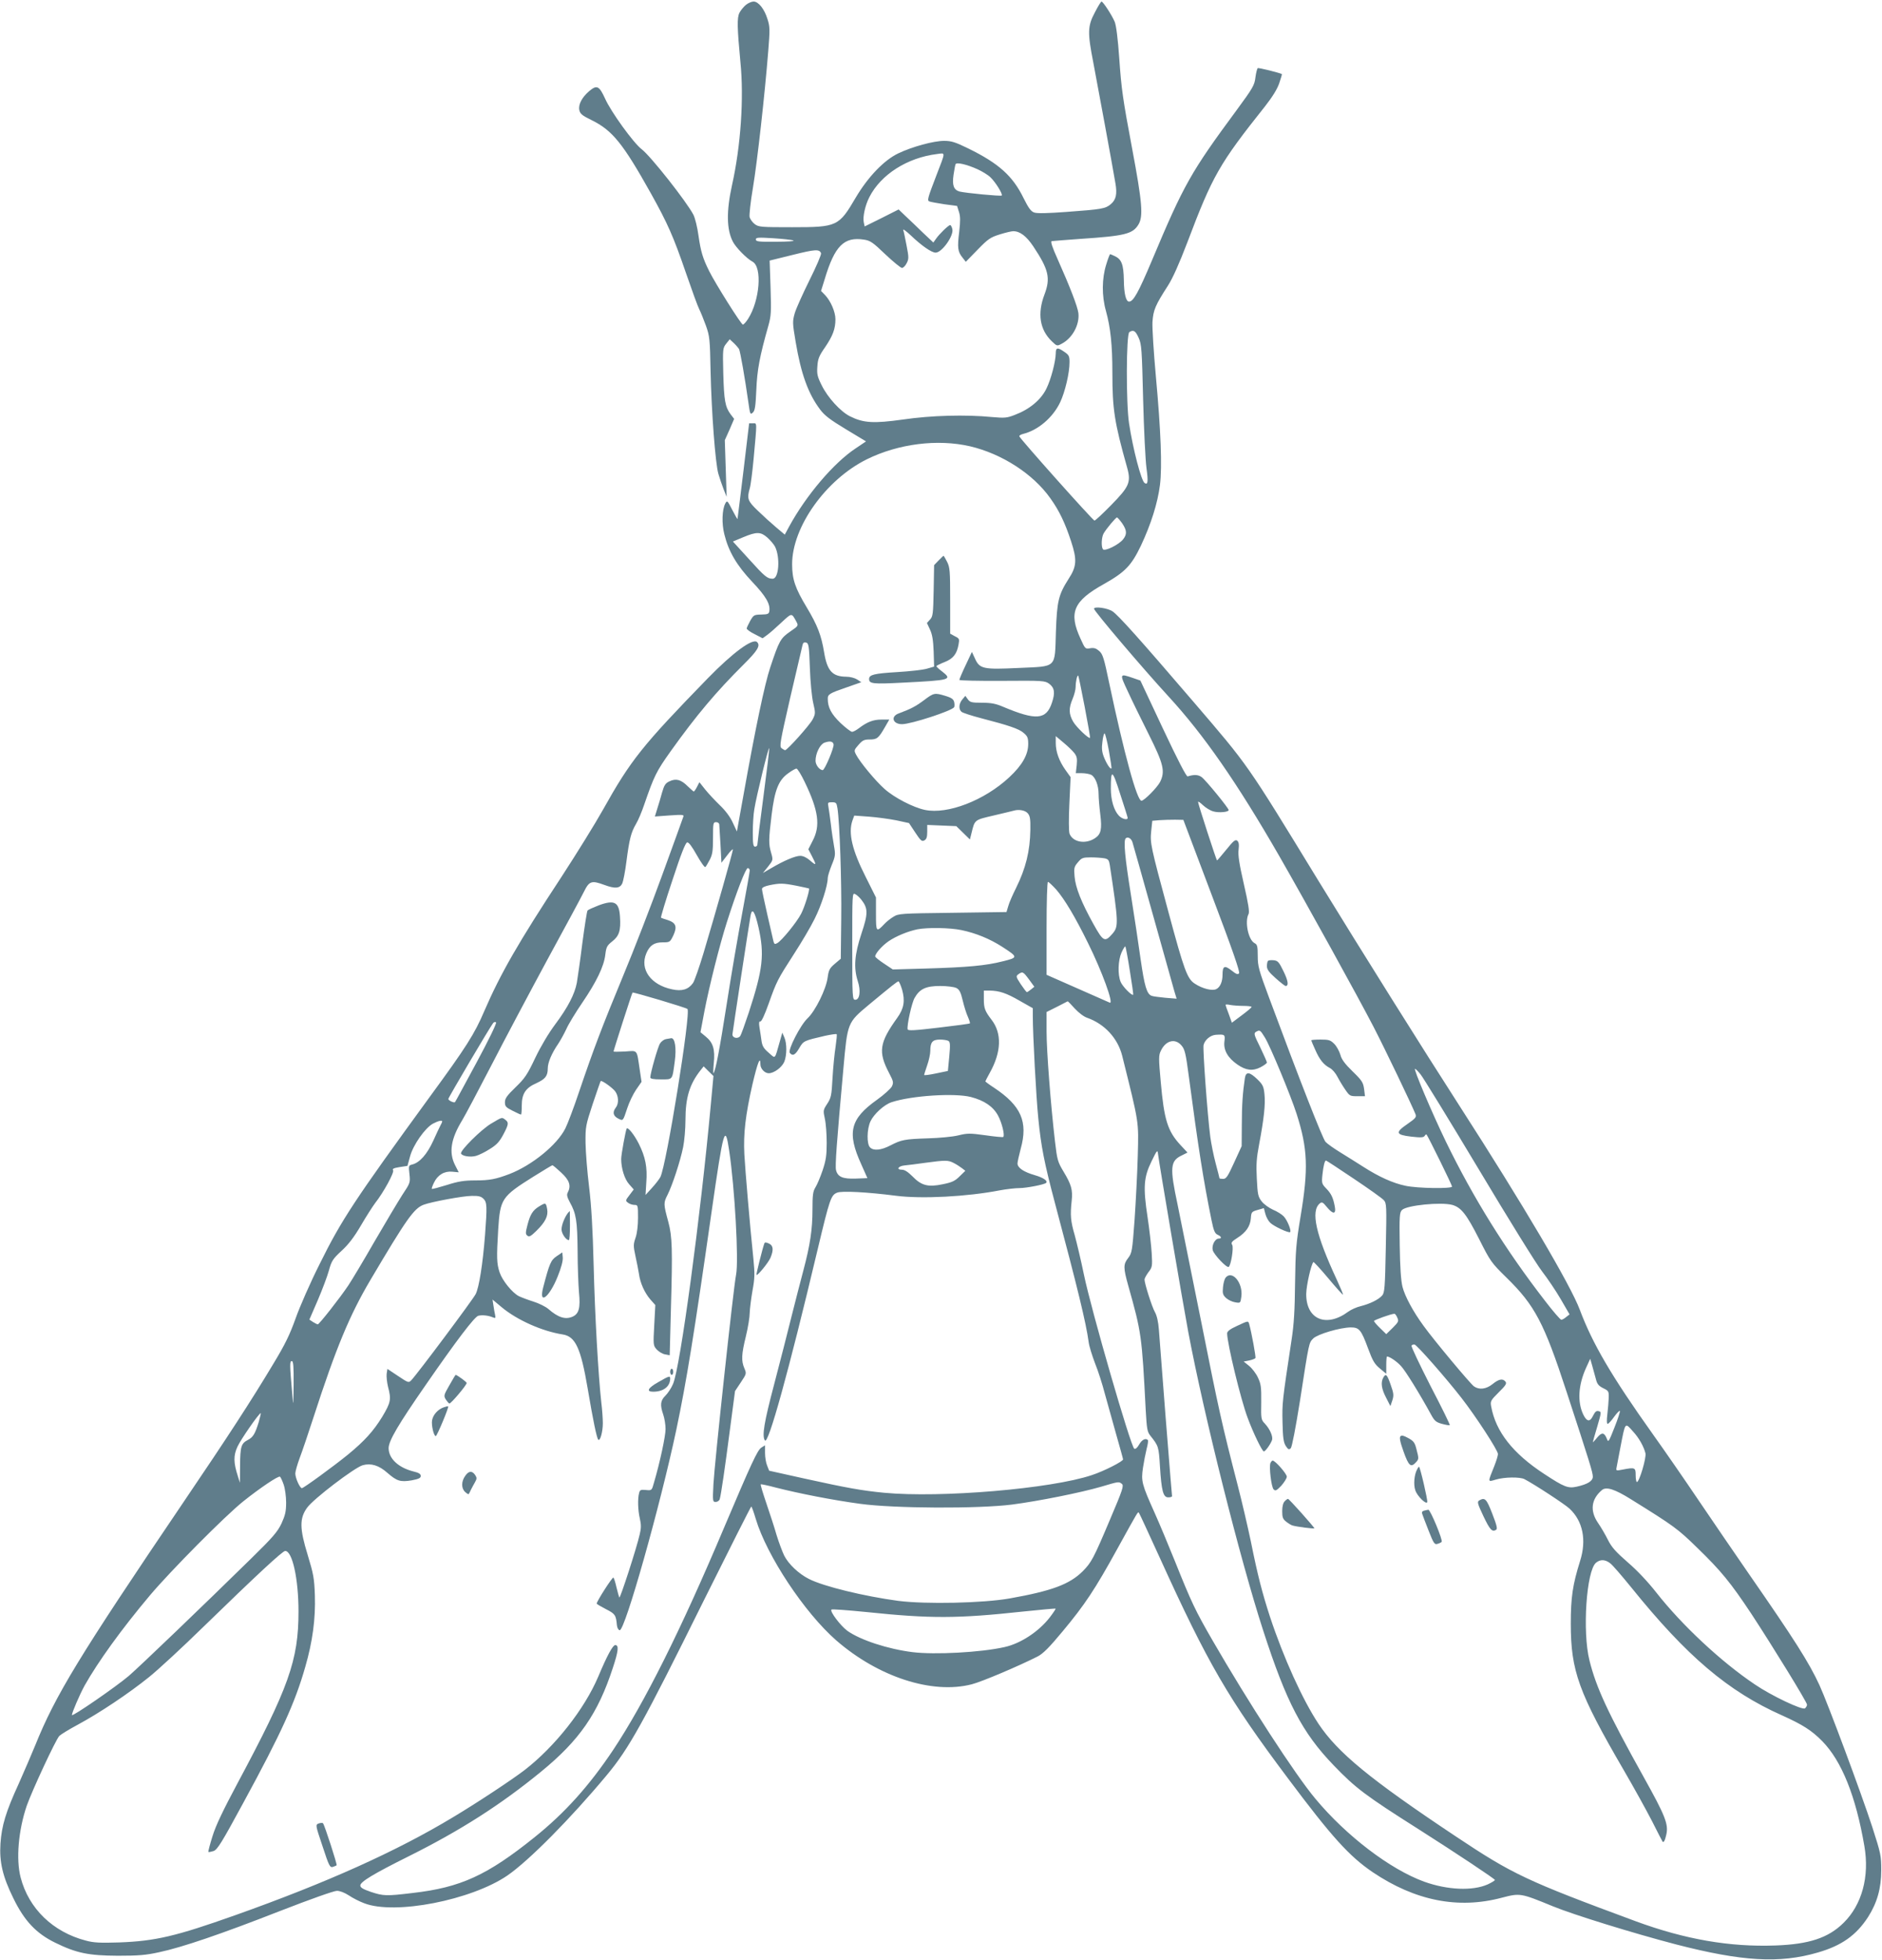 <?xml version="1.0" standalone="no"?>
<!DOCTYPE svg PUBLIC "-//W3C//DTD SVG 20010904//EN"
 "http://www.w3.org/TR/2001/REC-SVG-20010904/DTD/svg10.dtd">
<svg version="1.0" xmlns="http://www.w3.org/2000/svg"
 width="1230pt" height="1280pt" viewBox="0 0 1230 1280"
 preserveAspectRatio="xMidYMid meet">
<g transform="translate(0,1280) scale(0.1,-0.1)"
fill="#607d8b" stroke="none">
<path d="M4876 12769 c-14 -11 -34 -35 -43 -52 -17 -33 -15 -99 6 -322 24
-237 2 -551 -55 -805 -37 -168 -36 -289 6 -369 19 -37 90 -110 128 -130 65
-35 48 -254 -29 -374 -13 -20 -28 -37 -34 -37 -11 0 -178 265 -220 349 -42 84
-55 128 -70 232 -7 53 -22 114 -33 136 -44 85 -279 383 -338 428 -53 40 -200
243 -239 330 -39 85 -54 92 -104 50 -47 -40 -72 -87 -65 -123 5 -25 17 -36 81
-67 136 -67 205 -153 388 -480 108 -194 146 -279 227 -515 39 -113 78 -221 88
-240 10 -19 29 -68 44 -108 24 -68 26 -87 30 -295 6 -268 31 -603 51 -672 8
-27 23 -72 34 -100 l20 -50 -6 185 -6 185 31 69 30 70 -23 30 c-36 49 -43 90
-48 267 -4 161 -3 166 19 194 l23 29 26 -24 c15 -14 30 -32 35 -40 8 -15 39
-192 61 -348 11 -78 12 -82 29 -67 14 13 18 39 23 148 5 130 22 220 78 417 19
68 20 91 15 251 l-6 177 150 37 c149 37 175 39 186 11 3 -8 -31 -87 -75 -175
-44 -89 -88 -186 -97 -217 -15 -54 -15 -63 6 -187 35 -208 81 -337 160 -442
29 -39 66 -67 169 -129 l131 -79 -67 -45 c-144 -95 -325 -308 -436 -512 l-28
-52 -57 48 c-31 26 -85 75 -119 108 -67 64 -72 79 -53 146 6 19 17 105 25 190
23 254 24 235 -5 235 l-24 0 -37 -310 c-21 -170 -38 -312 -39 -315 0 -3 -16
24 -34 59 -32 63 -34 64 -46 42 -21 -40 -24 -131 -6 -201 28 -113 81 -203 182
-310 90 -95 119 -145 112 -192 -3 -18 -10 -21 -53 -22 -47 -1 -50 -3 -72 -41
-12 -22 -23 -45 -23 -50 0 -6 23 -23 52 -37 l52 -27 29 21 c17 12 59 49 94 82
69 64 66 64 98 5 14 -26 13 -27 -42 -65 -62 -43 -71 -59 -129 -233 -36 -107
-97 -397 -175 -834 l-43 -238 -27 58 c-16 36 -48 79 -84 113 -31 30 -75 77
-96 103 l-38 48 -16 -31 c-8 -16 -18 -30 -21 -30 -2 0 -20 16 -40 35 -43 43
-76 52 -118 32 -27 -12 -35 -25 -49 -73 -9 -33 -23 -81 -32 -108 l-15 -49 96
7 c90 6 96 5 89 -11 -3 -10 -65 -180 -137 -378 -72 -198 -187 -495 -256 -660
-136 -328 -192 -475 -287 -755 -34 -102 -75 -210 -90 -240 -54 -108 -218 -241
-365 -298 -90 -34 -130 -42 -225 -42 -71 0 -110 -6 -185 -30 -52 -16 -96 -28
-98 -25 -2 2 4 20 14 40 24 51 68 77 120 72 l42 -4 -24 47 c-42 83 -27 172 46
292 18 29 105 193 193 363 88 171 253 481 366 690 114 209 221 407 237 440 35
71 50 76 134 45 70 -26 101 -23 117 10 6 14 19 78 27 143 19 146 30 190 63
246 14 23 38 80 53 125 65 188 79 217 173 349 168 235 297 388 477 567 91 90
111 123 88 146 -28 28 -159 -69 -323 -237 -428 -440 -502 -532 -685 -859 -51
-91 -172 -286 -269 -435 -284 -432 -400 -634 -506 -879 -64 -150 -118 -235
-357 -561 -492 -675 -576 -802 -719 -1091 -61 -121 -131 -281 -157 -355 -38
-106 -68 -169 -147 -299 -140 -234 -300 -480 -585 -900 -687 -1014 -838 -1263
-970 -1590 -21 -52 -70 -165 -108 -251 -84 -183 -111 -273 -119 -390 -8 -120
14 -215 84 -357 72 -148 149 -230 274 -291 139 -68 217 -84 409 -85 136 0 184
4 270 23 151 32 406 119 792 270 193 75 350 131 370 131 20 0 50 -12 78 -30
25 -17 70 -40 100 -51 200 -78 700 20 936 181 142 98 414 373 649 655 146 175
236 337 633 1138 169 339 309 617 312 617 3 0 16 -36 29 -80 72 -241 319 -613
526 -794 275 -239 627 -354 886 -287 67 17 311 121 431 182 35 18 76 59 163
164 145 174 211 273 358 540 137 248 133 241 140 235 3 -3 64 -135 137 -295
314 -691 447 -920 838 -1441 286 -382 400 -508 553 -612 278 -187 559 -243
844 -167 120 31 122 31 334 -56 134 -55 525 -176 805 -249 430 -111 676 -126
926 -53 156 45 251 112 329 232 59 93 86 187 86 306 0 95 -3 109 -58 280 -73
224 -291 809 -346 929 -69 149 -164 298 -461 726 -86 124 -232 338 -325 475
-93 138 -228 333 -301 435 -273 383 -396 594 -479 815 -60 161 -370 686 -785
1330 -241 374 -639 1009 -925 1475 -472 772 -453 744 -814 1165 -361 421 -492
566 -530 592 -32 22 -121 34 -121 17 0 -15 317 -388 488 -574 229 -249 446
-561 722 -1040 177 -308 514 -918 617 -1117 81 -157 247 -504 274 -570 7 -20
1 -27 -52 -64 -82 -56 -78 -71 25 -83 62 -7 80 -6 87 5 4 7 10 11 12 9 10 -11
167 -330 167 -340 0 -15 -225 -12 -304 5 -82 17 -173 58 -276 124 -41 26 -109
69 -150 94 -41 25 -85 56 -97 69 -19 21 -168 401 -369 942 -67 180 -74 205
-74 272 0 64 -3 75 -21 84 -41 22 -65 141 -39 190 7 13 -1 67 -31 197 -30 131
-39 190 -34 224 4 34 1 50 -9 58 -12 10 -25 -1 -71 -58 -32 -39 -59 -71 -61
-71 -4 0 -124 369 -124 382 0 6 14 -4 32 -21 18 -17 49 -36 69 -41 36 -10 99
-4 99 9 0 13 -150 196 -176 215 -23 17 -50 18 -92 5 -8 -3 -64 105 -161 311
l-148 315 -49 17 c-88 30 -88 29 -33 -88 27 -59 88 -183 135 -277 99 -197 110
-245 76 -314 -19 -37 -104 -123 -122 -123 -29 0 -113 306 -211 770 -34 163
-42 188 -65 208 -21 18 -34 22 -59 18 -31 -6 -33 -5 -63 62 -79 171 -47 246
152 357 139 78 180 121 242 250 67 142 110 280 125 397 15 121 6 353 -27 713
-14 154 -24 312 -22 351 5 79 19 111 101 238 32 50 73 142 127 283 165 436
208 512 508 889 47 60 79 111 92 149 11 32 19 59 18 61 -9 7 -152 43 -158 39
-4 -3 -11 -30 -15 -60 -6 -51 -16 -69 -122 -213 -300 -406 -346 -487 -554
-982 -89 -211 -122 -270 -150 -270 -20 0 -33 51 -34 140 -2 105 -15 137 -61
158 -14 7 -27 12 -29 12 -2 0 -14 -30 -25 -67 -29 -92 -30 -205 -2 -304 30
-109 42 -221 42 -404 0 -237 13 -323 97 -621 26 -94 13 -123 -106 -244 -54
-55 -102 -100 -108 -100 -10 0 -485 532 -491 550 -2 5 9 12 25 16 97 24 194
106 242 207 32 68 61 191 61 261 0 41 -4 48 -37 70 -42 29 -53 26 -53 -12 -1
-54 -31 -169 -61 -230 -36 -74 -111 -136 -207 -172 -51 -20 -66 -21 -147 -14
-174 17 -398 11 -583 -16 -193 -27 -259 -23 -347 21 -62 31 -146 123 -185 203
-28 56 -32 73 -28 123 3 49 11 69 51 126 50 74 67 119 67 182 0 48 -31 119
-67 157 l-27 28 24 77 c65 217 126 278 256 258 41 -6 58 -17 140 -96 52 -49
101 -89 109 -89 8 0 22 14 30 30 15 28 15 39 0 116 -9 46 -18 92 -22 102 -3 9
18 -6 48 -34 72 -69 137 -114 164 -114 41 0 120 111 109 154 -3 14 -10 26 -14
26 -11 0 -72 -59 -93 -90 l-17 -24 -68 64 c-37 36 -88 85 -113 108 l-46 44
-111 -56 -111 -55 -6 28 c-7 35 9 110 37 164 75 147 247 257 442 281 57 7 57
20 -4 -139 -58 -151 -62 -165 -45 -171 8 -3 51 -11 97 -18 l83 -11 12 -38 c10
-30 10 -59 2 -131 -13 -103 -10 -130 22 -169 l21 -27 77 79 c69 71 84 81 145
100 38 12 77 21 88 21 44 0 86 -32 131 -99 101 -152 114 -207 73 -315 -47
-124 -31 -229 48 -305 33 -32 35 -32 63 -17 71 36 119 124 111 200 -5 43 -55
172 -137 356 -33 73 -46 112 -38 115 7 1 93 8 191 15 287 19 339 32 376 93 33
53 25 146 -41 497 -61 324 -70 388 -84 588 -9 129 -20 216 -30 240 -17 41 -76
132 -86 132 -4 0 -24 -33 -44 -72 -47 -88 -48 -131 -10 -325 26 -135 130 -700
145 -791 12 -70 4 -107 -31 -136 -35 -29 -56 -33 -288 -50 -122 -9 -193 -11
-212 -4 -21 7 -37 29 -69 93 -71 146 -163 228 -361 325 -86 42 -111 50 -159
50 -68 0 -208 -38 -300 -82 -92 -44 -197 -153 -277 -288 -111 -189 -121 -194
-416 -194 -202 0 -219 1 -244 20 -15 11 -30 32 -34 46 -3 14 6 99 22 193 28
168 77 605 100 893 11 138 11 158 -5 207 -20 66 -59 115 -91 115 -12 0 -34 -9
-49 -21z m1514 -1075 c30 -14 68 -37 83 -52 33 -31 82 -110 74 -119 -7 -6
-235 16 -276 26 -38 11 -49 41 -39 109 5 31 10 62 13 69 5 15 72 0 145 -33z
m-1205 -465 c12 -4 -36 -8 -112 -8 -114 -1 -133 1 -133 15 0 13 14 14 113 8
61 -4 121 -10 132 -15z m2257 -636 c19 -42 21 -75 29 -402 5 -196 15 -398 22
-449 12 -88 9 -111 -12 -97 -22 13 -77 224 -102 390 -20 130 -19 583 2 596 27
17 40 9 61 -38z m-1102 -708 c208 -49 412 -180 525 -340 58 -81 96 -161 135
-280 40 -121 37 -165 -16 -246 -66 -104 -76 -144 -83 -346 -8 -242 11 -224
-247 -236 -230 -11 -252 -6 -283 64 l-19 41 -41 -87 c-23 -48 -41 -91 -41 -96
0 -4 126 -7 279 -6 270 2 280 1 308 -19 35 -26 40 -59 18 -124 -37 -112 -104
-117 -320 -26 -47 20 -77 26 -137 26 -68 0 -79 3 -93 23 l-16 22 -20 -24 c-23
-28 -25 -64 -4 -81 8 -6 65 -25 127 -41 181 -47 247 -69 278 -96 25 -21 30
-32 30 -72 0 -70 -39 -139 -124 -218 -162 -151 -403 -244 -551 -213 -76 16
-199 79 -264 137 -57 50 -161 175 -186 224 -14 27 -14 30 16 64 26 30 37 35
73 35 48 0 58 8 101 83 l27 47 -52 0 c-52 0 -92 -15 -146 -56 -17 -13 -37 -24
-45 -24 -8 0 -42 26 -76 58 -60 58 -83 101 -83 158 0 29 11 36 122 74 l97 34
-27 18 c-16 10 -46 18 -72 18 -90 1 -124 38 -144 160 -18 110 -44 177 -113
292 -76 126 -96 184 -96 283 0 243 220 552 488 685 207 102 462 134 675 85z
m994 -503 c31 -46 33 -71 6 -105 -28 -35 -121 -81 -132 -64 -12 18 -9 79 5
103 18 31 79 104 87 104 4 0 19 -17 34 -38z m-2319 -93 c20 -18 42 -44 50 -59
35 -69 26 -210 -15 -210 -35 0 -51 13 -155 128 l-105 115 67 28 c89 37 114 36
158 -2z m278 -852 c3 -91 13 -192 22 -229 15 -65 15 -70 -4 -107 -19 -37 -166
-201 -180 -201 -3 0 -13 6 -23 13 -15 12 -10 39 57 332 41 176 77 330 80 342
3 15 11 20 23 16 17 -4 20 -20 25 -166z m1796 -253 c21 -110 37 -201 35 -203
-7 -9 -89 69 -110 105 -29 50 -30 88 -4 149 11 26 20 61 20 78 0 35 10 80 17
74 2 -2 21 -94 42 -203z m158 -286 c11 -62 19 -115 17 -117 -7 -8 -33 32 -50
76 -12 31 -15 57 -9 98 3 30 10 55 14 55 4 0 17 -51 28 -112z m-226 -16 c17
-22 20 -36 16 -79 l-6 -53 40 0 c22 0 49 -5 61 -11 27 -15 48 -69 48 -126 0
-25 5 -85 11 -132 12 -97 5 -130 -35 -156 -62 -41 -145 -26 -166 30 -5 14 -6
95 -1 196 l8 173 -33 46 c-42 59 -64 119 -64 177 l0 45 50 -42 c28 -23 60 -54
71 -68z m-1573 56 c4 -21 -58 -168 -71 -168 -21 0 -47 34 -47 61 0 48 29 107
58 118 36 13 56 9 60 -11z m-458 -337 c-22 -166 -40 -309 -40 -317 0 -8 -7
-14 -15 -14 -12 0 -15 17 -15 93 0 50 4 119 10 152 13 83 93 410 97 398 2 -5
-15 -146 -37 -312z m269 92 c91 -188 104 -287 52 -385 l-28 -55 23 -44 c32
-61 30 -66 -11 -30 -23 20 -46 31 -65 31 -32 0 -106 -31 -189 -80 l-55 -32 34
42 c33 42 33 43 20 89 -17 58 -17 85 3 249 20 162 45 226 108 271 23 17 48 31
54 31 7 0 31 -39 54 -87z m2111 -235 c0 -17 -38 -7 -58 15 -32 34 -52 102 -52
176 0 131 10 126 61 -35 27 -82 49 -152 49 -156z m-1897 65 c15 -94 28 -482
25 -722 l-3 -263 -39 -33 c-34 -29 -40 -40 -47 -91 -10 -75 -80 -217 -131
-265 -47 -44 -131 -208 -116 -226 18 -23 36 -14 62 32 28 47 28 47 170 80 38
8 71 13 74 10 3 -2 -1 -40 -7 -82 -7 -43 -16 -135 -20 -205 -6 -115 -10 -130
-35 -168 -26 -40 -27 -43 -15 -98 7 -31 12 -102 12 -157 0 -82 -5 -114 -27
-180 -15 -44 -36 -94 -47 -111 -16 -26 -19 -50 -19 -145 0 -128 -15 -230 -60
-399 -17 -63 -51 -196 -76 -295 -24 -99 -76 -299 -114 -445 -66 -250 -81 -338
-61 -368 21 -34 154 444 345 1248 79 331 87 354 127 370 29 13 197 4 384 -20
169 -22 467 -6 678 35 43 8 102 15 131 15 43 0 163 23 173 34 13 13 -18 34
-73 50 -73 21 -114 48 -114 77 0 10 10 54 21 96 49 176 3 281 -175 399 -31 20
-56 39 -56 41 0 2 13 27 29 56 76 136 80 258 11 347 -43 56 -50 75 -50 134 l0
56 38 0 c63 -1 109 -16 197 -67 l85 -48 0 -51 c0 -122 22 -532 36 -669 18
-183 39 -290 108 -550 149 -559 204 -785 221 -910 3 -27 23 -90 42 -140 20
-49 48 -137 63 -195 16 -58 49 -177 74 -265 25 -88 46 -163 46 -167 0 -13
-125 -77 -205 -103 -265 -89 -987 -150 -1357 -115 -144 14 -240 31 -517 92
l-234 52 -13 33 c-8 18 -14 55 -14 83 l0 50 -24 -15 c-26 -17 -65 -102 -245
-526 -281 -666 -520 -1143 -723 -1448 -157 -235 -316 -412 -513 -570 -311
-250 -484 -329 -797 -365 -174 -21 -192 -20 -274 7 -52 18 -69 28 -69 42 0 24
86 76 315 190 341 170 602 337 866 553 251 205 372 380 469 677 37 112 41 150
16 150 -16 0 -53 -68 -111 -206 -90 -212 -283 -457 -481 -610 -85 -65 -309
-213 -466 -307 -371 -224 -828 -429 -1425 -641 -389 -138 -521 -169 -758 -178
-127 -4 -167 -2 -219 12 -215 56 -373 209 -426 412 -31 119 -15 308 40 469 34
97 190 433 213 456 9 9 64 43 122 74 139 75 330 202 464 310 61 49 220 196
355 328 352 342 518 496 535 496 47 0 87 -183 87 -395 0 -319 -63 -496 -400
-1125 -92 -172 -141 -274 -162 -343 -17 -54 -29 -100 -27 -103 3 -2 18 1 34 6
25 9 53 54 196 318 245 450 336 649 403 884 48 165 68 315 63 468 -4 112 -9
139 -47 264 -53 172 -54 239 -4 308 40 57 312 264 364 278 54 15 106 -1 161
-50 62 -54 85 -61 158 -49 47 9 60 15 60 29 0 13 -13 21 -47 29 -100 25 -163
85 -163 153 1 48 61 151 243 413 202 292 319 445 343 451 26 7 67 2 97 -11 15
-6 17 -4 13 16 -3 13 -8 41 -11 62 l-6 39 61 -51 c100 -83 263 -156 398 -177
83 -13 118 -89 163 -353 35 -208 59 -323 69 -334 12 -13 30 51 30 107 0 28 -4
89 -10 136 -20 181 -42 570 -50 895 -6 239 -15 392 -30 515 -12 96 -22 225
-23 285 -1 106 1 115 47 255 27 80 50 147 52 149 6 7 74 -41 94 -66 23 -30 26
-80 5 -107 -23 -30 -18 -54 14 -71 34 -17 32 -20 61 68 12 37 38 91 57 119
l36 52 -12 80 c-20 135 -11 124 -97 118 -41 -2 -74 -2 -74 0 0 8 120 381 124
385 4 5 349 -98 359 -107 24 -22 -137 -1020 -177 -1098 -8 -15 -33 -47 -56
-72 l-41 -45 5 81 c8 100 -6 168 -49 254 -30 59 -70 109 -79 99 -6 -8 -36
-169 -36 -199 0 -61 22 -132 52 -165 l30 -34 -28 -37 c-27 -35 -27 -37 -9 -50
10 -8 29 -14 42 -14 22 0 23 -3 23 -83 0 -51 -6 -102 -16 -131 -15 -44 -15
-54 -1 -119 9 -40 19 -92 23 -117 8 -60 37 -124 75 -168 l32 -36 -7 -131 c-7
-129 -7 -133 16 -159 13 -14 37 -29 54 -32 l31 -6 8 304 c11 385 9 471 -17
567 -32 118 -32 124 -5 177 32 64 83 219 102 312 8 40 15 119 15 176 0 147 27
235 99 326 l20 25 32 -32 32 -31 -17 -184 c-68 -739 -200 -1719 -247 -1827
-11 -27 -34 -61 -50 -77 -33 -32 -36 -61 -14 -124 8 -23 15 -66 15 -94 0 -46
-37 -219 -76 -351 -14 -50 -14 -51 -53 -47 -33 3 -39 1 -44 -20 -10 -37 -8
-112 5 -167 9 -39 9 -63 -1 -103 -19 -86 -128 -421 -133 -412 -3 5 -11 35 -19
67 -7 32 -16 60 -20 63 -7 4 -109 -155 -109 -170 0 -3 27 -19 60 -36 61 -31
66 -39 72 -105 2 -17 9 -31 18 -33 34 -6 265 813 370 1308 68 323 116 622 230
1419 79 551 89 586 116 404 36 -240 63 -716 45 -808 -18 -91 -141 -1234 -148
-1367 -6 -115 -5 -118 15 -118 11 0 23 8 26 18 9 31 34 202 67 456 l33 250 38
57 c37 56 38 57 23 92 -21 50 -19 90 10 209 14 57 25 126 25 153 1 28 9 92 18
144 15 82 16 109 6 210 -22 209 -53 574 -59 681 -7 135 7 255 53 458 34 144
52 189 52 129 0 -27 28 -57 54 -57 35 0 86 38 102 75 17 42 18 120 0 160 l-13
30 -17 -60 c-34 -119 -26 -111 -72 -71 -33 28 -42 44 -47 78 -3 24 -9 62 -13
86 -5 31 -3 42 5 40 8 -2 29 44 55 117 52 146 57 156 166 325 48 74 109 177
134 228 44 87 86 218 86 267 0 12 12 50 26 85 24 58 25 68 15 124 -6 34 -16
99 -21 146 -6 47 -13 97 -16 113 -5 25 -3 27 24 27 26 0 30 -4 35 -37z m1243
-34 c16 -18 19 -36 18 -108 -2 -140 -30 -253 -94 -382 -21 -42 -44 -94 -50
-116 l-12 -40 -353 -5 c-337 -4 -353 -5 -386 -26 -19 -11 -46 -33 -59 -47 -53
-56 -55 -53 -55 65 l0 108 -67 134 c-89 175 -115 287 -87 368 l12 33 96 -7
c53 -4 133 -15 179 -24 l83 -18 41 -62 c35 -53 43 -60 59 -51 14 7 19 21 19
56 l0 45 95 -4 95 -4 44 -43 45 -44 11 44 c21 86 18 83 146 113 66 16 124 29
129 31 32 10 74 3 91 -16z m1205 -539 c135 -356 184 -498 177 -507 -8 -10 -19
-6 -50 19 -45 35 -58 29 -58 -29 0 -44 -15 -80 -40 -93 -26 -14 -91 2 -141 35
-50 32 -70 88 -172 466 -118 436 -121 452 -113 532 l7 66 47 4 c26 2 72 3 102
3 l54 -1 187 -495z m-3220 463 c1 -10 4 -70 8 -133 l6 -115 38 49 c20 27 37
44 37 37 0 -13 -112 -409 -192 -676 -28 -93 -59 -182 -69 -196 -30 -42 -72
-55 -136 -41 -140 29 -213 131 -169 235 22 52 51 72 107 72 47 0 48 1 70 46
26 57 17 82 -38 100 -21 6 -40 13 -43 15 -3 1 30 112 75 246 55 168 85 244 96
246 10 2 31 -26 63 -83 27 -48 52 -83 56 -78 5 4 17 26 29 48 17 33 21 57 21
142 0 96 1 103 20 103 12 0 21 -7 21 -17z m2700 -113 c4 -14 65 -227 134 -475
69 -247 133 -472 140 -499 l15 -49 -74 6 c-40 4 -81 9 -90 13 -31 12 -46 63
-71 236 -13 95 -42 287 -64 425 -39 242 -49 351 -34 367 13 13 36 1 44 -24z
m-183 -106 c25 -5 30 -12 35 -43 57 -376 58 -402 19 -448 -51 -59 -61 -55
-126 62 -79 142 -117 238 -123 310 -5 55 -3 64 22 93 24 29 32 32 85 32 31 0
71 -3 88 -6z m-2318 -80 c0 -8 -22 -133 -49 -277 -27 -144 -73 -410 -101 -592
-47 -301 -74 -442 -87 -455 -2 -3 -2 27 2 66 9 89 -4 134 -52 173 l-35 29 26
138 c31 161 100 435 146 579 64 201 124 355 137 355 7 0 13 -7 13 -16z m2003
-124 c55 -64 123 -177 208 -350 91 -183 170 -400 142 -389 -5 2 -100 44 -211
93 l-202 89 0 304 c0 178 4 303 9 303 5 0 29 -23 54 -50z m-1699 25 c44 -9 81
-17 83 -18 7 -7 -28 -121 -51 -165 -28 -55 -127 -176 -156 -192 -16 -9 -20 -7
-25 12 -3 13 -21 91 -40 174 -19 84 -35 158 -35 167 0 10 16 18 48 25 68 14
88 14 176 -3z m425 -91 c45 -57 45 -91 1 -222 -45 -136 -52 -222 -24 -310 21
-63 13 -122 -16 -122 -19 0 -20 9 -20 350 0 343 0 350 19 340 11 -5 29 -22 40
-36z m-672 -180 c40 -178 30 -272 -63 -557 -26 -78 -51 -148 -57 -155 -16 -20
-52 -11 -50 13 4 36 113 749 119 778 10 50 28 22 51 -79z m1327 -19 c95 -20
185 -57 266 -109 105 -68 105 -70 3 -95 -109 -28 -229 -39 -503 -47 l-215 -6
-57 38 c-32 21 -58 42 -58 47 0 19 44 69 87 99 50 34 126 65 188 78 67 13 212
11 289 -5z m1100 -265 c14 -85 24 -156 22 -157 -8 -9 -70 54 -82 84 -20 48
-17 140 6 192 11 24 22 42 25 39 2 -2 16 -73 29 -158z m-659 -57 l35 -48 -21
-17 c-12 -10 -24 -18 -28 -18 -3 0 -21 24 -40 52 -32 49 -32 52 -15 65 27 19
31 17 69 -34z m-829 -68 c20 -72 12 -122 -32 -183 -117 -163 -126 -222 -53
-361 28 -54 30 -61 18 -87 -8 -15 -51 -54 -97 -87 -176 -125 -198 -214 -103
-422 l40 -90 -76 -3 c-85 -3 -118 11 -129 55 -7 26 4 179 48 663 27 302 26
300 166 417 152 126 186 153 194 153 4 0 15 -25 24 -55z m354 12 c20 -10 29
-27 42 -82 9 -38 24 -86 34 -107 9 -21 15 -40 13 -42 -2 -3 -94 -15 -204 -28
-158 -19 -201 -21 -203 -11 -6 24 27 175 46 206 33 58 74 77 166 77 45 0 92
-6 106 -13z m775 -135 c25 -27 59 -53 81 -60 113 -40 199 -133 228 -247 112
-450 108 -423 102 -655 -3 -113 -13 -301 -21 -419 -15 -203 -17 -215 -42 -248
-32 -41 -32 -63 1 -181 86 -305 89 -325 114 -814 7 -121 10 -140 30 -165 54
-68 55 -71 63 -201 10 -160 21 -202 54 -202 14 0 25 3 25 8 0 4 -5 57 -10 117
-8 91 -52 650 -76 970 -4 52 -13 92 -26 115 -19 33 -68 187 -68 213 0 7 12 29
26 48 25 32 26 39 21 124 -3 50 -15 155 -27 235 -30 197 -25 261 26 365 35 72
39 77 42 50 6 -56 163 -978 198 -1165 103 -546 339 -1487 490 -1951 152 -469
255 -666 459 -878 144 -150 209 -199 560 -421 245 -156 495 -322 495 -329 0
-4 -21 -17 -47 -29 -99 -44 -263 -37 -416 18 -222 81 -507 298 -709 540 -133
158 -442 635 -673 1035 -114 197 -139 251 -245 515 -43 107 -103 250 -133 317
-85 189 -90 209 -77 296 6 40 17 96 24 124 8 29 11 54 8 57 -14 15 -39 3 -57
-29 -12 -21 -24 -32 -32 -27 -23 14 -280 901 -329 1137 -19 93 -47 209 -60
257 -27 93 -30 130 -20 224 8 72 -2 107 -54 193 -37 62 -41 75 -55 196 -28
240 -55 589 -55 717 l0 128 68 34 c37 19 69 35 70 36 2 0 23 -21 47 -48z
m1101 18 c30 0 54 -3 54 -7 -1 -5 -30 -29 -65 -55 l-64 -48 -20 56 c-12 30
-21 57 -21 61 0 3 14 3 31 -1 17 -3 56 -6 85 -6z m-5012 -371 c-76 -140 -138
-256 -140 -257 -5 -8 -44 10 -44 20 0 9 270 466 293 496 6 7 14 9 19 4 5 -5
-48 -115 -128 -263z m5153 164 c35 -56 170 -382 207 -498 73 -228 78 -359 26
-670 -30 -181 -33 -222 -36 -435 -2 -178 -7 -269 -23 -372 -61 -403 -62 -413
-59 -538 2 -102 7 -131 21 -154 16 -24 21 -26 33 -15 8 9 31 128 60 309 60
389 58 378 87 408 29 28 174 71 245 72 55 0 68 -15 113 -137 30 -81 42 -102
77 -131 l42 -35 0 57 c0 31 2 56 5 56 16 0 64 -32 91 -62 29 -30 125 -186 196
-316 23 -42 32 -51 72 -62 26 -7 49 -11 51 -8 3 2 -54 118 -126 256 -71 139
-127 257 -124 263 4 5 13 9 20 7 16 -3 209 -223 306 -348 93 -119 239 -343
239 -367 0 -11 -11 -46 -24 -79 -44 -109 -44 -104 10 -88 57 17 157 18 187 3
67 -35 267 -166 295 -193 87 -81 112 -205 69 -341 -49 -156 -61 -239 -61 -410
0 -309 51 -450 348 -960 64 -110 146 -258 183 -330 36 -71 67 -132 69 -134 7
-8 16 8 24 45 16 68 -6 123 -147 376 -234 420 -311 585 -355 763 -47 187 -20
586 43 638 28 23 60 22 93 -4 15 -11 76 -82 137 -157 363 -450 633 -679 983
-835 138 -62 196 -99 266 -170 127 -130 219 -359 275 -686 34 -198 -16 -382
-136 -500 -100 -99 -226 -140 -445 -148 -300 -11 -592 40 -913 158 -717 265
-805 307 -1176 554 -562 374 -772 547 -898 736 -104 157 -228 430 -317 699
-50 154 -80 268 -125 492 -20 95 -58 259 -85 363 -104 402 -125 497 -240 1075
-66 327 -135 670 -154 763 -52 243 -48 285 29 321 l36 18 -44 47 c-86 92 -109
166 -131 416 -14 153 -14 172 1 202 32 68 94 83 135 34 21 -24 28 -52 47 -197
63 -474 96 -684 149 -944 14 -69 22 -87 40 -95 25 -11 29 -25 7 -25 -24 0 -47
-44 -39 -76 8 -29 91 -117 104 -109 15 9 34 127 23 144 -9 14 -3 22 33 45 57
36 85 76 89 129 3 40 5 43 44 54 l41 12 10 -38 c5 -20 20 -47 32 -58 24 -23
116 -66 129 -61 12 5 -17 78 -41 103 -12 13 -44 33 -71 44 -26 12 -60 36 -74
55 -23 30 -26 45 -31 147 -5 92 -2 135 15 224 32 169 42 264 35 328 -5 51 -11
63 -47 98 -51 49 -74 51 -81 7 -14 -93 -20 -176 -20 -303 l-1 -141 -49 -107
c-42 -92 -52 -107 -72 -107 -13 0 -24 2 -24 4 0 2 -11 46 -25 98 -14 52 -29
129 -35 172 -19 148 -50 576 -44 600 8 34 44 64 79 67 61 4 63 3 57 -46 -6
-55 23 -105 85 -148 56 -39 100 -44 151 -18 23 12 42 26 42 31 0 5 -20 50 -44
100 -40 80 -43 91 -28 100 26 15 28 13 59 -37z m-2068 -22 c11 -7 12 -27 5
-102 l-9 -94 -77 -16 c-43 -9 -78 -14 -78 -10 0 4 9 32 20 64 11 31 20 73 20
92 0 58 14 75 63 75 23 0 48 -4 56 -9z m3085 -218 c16 -19 188 -299 381 -621
193 -323 379 -623 414 -667 34 -44 89 -125 121 -180 l58 -100 -22 -17 c-11
-10 -26 -18 -32 -18 -6 0 -54 55 -106 123 -258 333 -469 672 -649 1042 -90
186 -213 476 -201 474 4 0 20 -16 36 -36z m-2939 -148 c88 -23 145 -62 177
-120 26 -47 46 -130 35 -141 -2 -3 -55 2 -117 11 -101 14 -117 14 -178 -1 -37
-9 -125 -17 -196 -19 -153 -5 -174 -9 -246 -46 -61 -32 -111 -37 -134 -13 -22
22 -21 118 3 170 22 47 89 109 138 125 131 43 411 61 518 34z m-3455 -160 c0
-3 -4 -13 -10 -23 -5 -9 -27 -55 -48 -102 -40 -88 -89 -144 -138 -156 -24 -6
-24 -9 -18 -63 6 -55 5 -58 -47 -136 -28 -44 -110 -181 -182 -305 -71 -124
-148 -252 -170 -285 -54 -81 -190 -254 -200 -255 -4 0 -18 7 -31 15 l-24 16
55 127 c30 70 63 158 73 195 17 62 26 75 82 127 45 41 82 89 127 166 35 60 77
125 92 145 56 71 128 203 118 216 -7 8 4 14 42 20 l52 8 17 62 c20 75 99 187
150 214 34 18 60 24 60 14z m3343 -271 c18 -9 42 -25 54 -34 l22 -17 -38 -37
c-30 -30 -50 -39 -110 -51 -95 -20 -139 -9 -197 51 -30 30 -52 44 -69 44 -40
0 -25 24 17 28 20 2 80 9 134 17 134 18 150 18 187 -1z m2615 -103 c97 -65
186 -128 196 -140 18 -20 19 -35 13 -312 -5 -262 -8 -293 -24 -311 -24 -27
-80 -54 -139 -69 -27 -6 -64 -23 -82 -36 -144 -107 -277 -51 -275 117 1 55 32
192 47 207 2 2 46 -45 97 -106 51 -61 94 -109 96 -107 2 2 -16 45 -40 97 -138
296 -172 449 -111 499 13 11 20 8 45 -23 41 -50 62 -49 53 1 -11 59 -23 85
-56 119 -29 30 -31 35 -25 91 6 57 15 92 23 92 3 0 84 -53 182 -119z m-5180
40 c54 -50 66 -86 42 -131 -7 -13 -4 -29 14 -62 42 -75 49 -122 51 -318 0
-102 5 -224 9 -272 10 -99 0 -138 -40 -157 -48 -22 -96 -7 -161 50 -18 15 -62
37 -98 48 -35 11 -77 27 -94 35 -44 23 -108 102 -126 156 -19 58 -20 94 -9
280 13 200 22 214 229 344 66 41 122 75 125 75 3 1 29 -21 58 -48z m-508 -171
c23 -23 24 -49 10 -236 -15 -192 -39 -342 -61 -386 -18 -36 -380 -520 -420
-562 -18 -19 -19 -19 -88 27 l-69 46 -5 -32 c-2 -18 2 -56 9 -85 22 -83 18
-102 -38 -196 -58 -94 -115 -157 -223 -246 -96 -78 -291 -220 -302 -220 -13 0
-43 66 -43 96 0 13 13 59 29 102 16 42 56 160 89 262 148 457 237 670 373 900
235 397 284 467 347 491 50 19 259 58 315 58 44 1 61 -3 77 -19z m6332 -40
c58 -17 92 -60 175 -223 74 -147 80 -155 179 -252 185 -181 245 -294 393 -747
150 -458 171 -525 171 -553 0 -28 -33 -49 -104 -65 -58 -13 -83 -3 -214 83
-205 134 -316 276 -346 439 -7 36 -4 41 49 94 46 45 54 58 44 70 -18 22 -43
17 -84 -16 -42 -34 -88 -39 -122 -15 -23 16 -263 303 -329 395 -69 94 -122
193 -138 255 -10 41 -16 127 -18 272 -3 192 -1 214 15 230 31 31 255 53 329
33z m-360 -736 c11 -23 8 -29 -30 -67 l-42 -41 -40 39 c-22 21 -40 42 -40 47
0 6 110 46 133 47 4 1 13 -10 19 -25z m1298 -401 c8 -33 18 -45 48 -60 35 -17
37 -20 36 -63 -1 -25 -5 -73 -9 -107 -5 -39 -4 -63 2 -63 5 0 25 21 43 47 19
26 35 42 37 37 2 -5 -14 -54 -36 -109 -37 -94 -40 -98 -49 -73 -17 43 -33 45
-64 8 -15 -19 -28 -32 -28 -30 0 3 13 49 29 102 27 93 28 97 9 101 -14 4 -23
-3 -36 -29 -20 -43 -41 -41 -64 6 -40 83 -33 194 18 306 l27 59 13 -45 c7 -25
18 -64 24 -87z m-8511 -35 c-2 -147 -2 -150 -9 -63 -17 192 -17 215 -3 215 10
0 13 -33 12 -152z m-228 -246 c-24 -78 -37 -99 -71 -117 -44 -23 -50 -43 -51
-167 l-1 -113 -14 45 c-28 87 -29 133 -2 191 22 48 141 219 152 219 2 0 -4
-26 -13 -58z m8982 -62 c39 -42 70 -98 81 -142 7 -29 -40 -188 -56 -188 -4 0
-8 20 -8 45 0 50 -4 52 -87 36 -40 -8 -42 -7 -38 13 2 11 14 71 25 131 33 170
29 166 83 105z m-8819 -347 c9 -26 16 -78 16 -117 0 -58 -6 -83 -30 -136 -26
-55 -56 -90 -198 -229 -313 -307 -727 -704 -800 -767 -82 -70 -372 -270 -372
-256 0 16 51 134 82 191 89 158 242 370 428 591 136 161 491 519 610 614 109
87 229 168 240 161 4 -3 15 -26 24 -52z m5478 5 c14 -12 6 -37 -77 -232 -109
-258 -122 -281 -179 -339 -86 -85 -201 -128 -476 -177 -174 -31 -549 -39 -730
-16 -222 30 -487 94 -583 143 -66 33 -134 97 -162 153 -12 25 -35 86 -50 135
-14 50 -45 143 -67 208 -22 65 -39 120 -36 122 2 2 46 -7 98 -21 153 -39 373
-82 550 -106 225 -31 776 -33 995 -5 176 23 449 78 580 116 118 35 117 35 137
19z m3328 -101 c280 -174 304 -191 432 -316 156 -151 218 -227 353 -430 143
-218 365 -579 365 -595 0 -7 -6 -18 -13 -24 -17 -14 -221 83 -328 156 -222
149 -477 388 -643 599 -54 69 -125 145 -187 198 -79 69 -106 99 -130 147 -17
34 -46 84 -65 111 -54 79 -45 155 26 215 28 23 83 6 190 -61z m-3799 -771
c-72 -93 -191 -171 -296 -194 -154 -35 -457 -51 -601 -33 -161 20 -342 79
-427 140 -44 33 -115 126 -103 138 3 4 106 -4 228 -16 420 -44 598 -43 1023 3
116 12 212 21 214 19 2 -1 -15 -27 -38 -57z"/>
<path d="M6134 9139 l-29 -30 -3 -167 c-3 -152 -5 -169 -24 -189 l-20 -22 20
-43 c15 -32 21 -68 24 -143 l3 -99 -45 -13 c-25 -8 -114 -18 -199 -23 -148 -9
-181 -17 -181 -45 0 -31 25 -34 216 -24 320 16 331 19 259 75 -19 14 -35 29
-35 33 0 3 24 15 52 26 57 22 82 53 93 117 6 34 5 38 -24 52 l-31 17 0 215 c0
196 -2 218 -20 254 -11 22 -22 40 -23 40 -2 0 -16 -14 -33 -31z"/>
<path d="M6038 8226 c-54 -40 -84 -56 -165 -86 -54 -20 -38 -70 22 -70 59 0
326 87 341 111 3 6 3 21 0 34 -5 19 -18 28 -58 40 -70 21 -75 20 -140 -29z"/>
<path d="M4352 6013 c-12 -2 -30 -15 -38 -28 -15 -22 -63 -193 -64 -222 0 -9
20 -13 69 -13 80 0 74 -7 91 118 12 87 1 153 -23 151 -7 -1 -22 -4 -35 -6z"/>
<path d="M4995 4677 c-12 -33 -54 -201 -51 -204 7 -7 79 81 92 113 21 51 18
79 -11 92 -20 9 -27 9 -30 -1z"/>
<path d="M4380 3840 c0 -11 5 -20 10 -20 6 0 10 9 10 20 0 11 -4 20 -10 20 -5
0 -10 -9 -10 -20z"/>
<path d="M2937 3752 c-36 -63 -38 -68 -24 -92 9 -13 19 -26 24 -27 9 -3 113
120 113 134 0 7 -64 53 -72 53 -2 0 -20 -31 -41 -68z"/>
<path d="M4303 3773 c-68 -38 -82 -63 -34 -63 67 0 111 34 111 86 0 19 -6 18
-77 -23z"/>
<path d="M2900 3608 c-39 -14 -69 -48 -76 -84 -6 -32 11 -104 24 -104 8 0 87
189 81 194 -2 2 -15 -1 -29 -6z"/>
<path d="M3041 3161 c-27 -37 -27 -82 -1 -106 11 -10 21 -16 23 -14 2 2 9 15
15 29 7 14 19 36 27 50 12 21 12 28 1 45 -20 30 -42 29 -65 -4z"/>
<path d="M2083 890 c-22 -9 -22 -9 25 -149 42 -128 48 -140 67 -135 11 4 22 8
25 11 5 4 -79 264 -89 274 -3 4 -16 3 -28 -1z"/>
<path d="M8010 4455 c-7 -9 -15 -37 -17 -63 -4 -40 -1 -50 20 -70 13 -12 40
-25 59 -28 35 -6 35 -6 41 37 12 89 -60 176 -103 124z"/>
<path d="M8083 4139 c-44 -20 -63 -35 -63 -48 0 -64 90 -437 135 -554 36 -97
94 -217 105 -217 10 0 43 46 53 73 9 23 -14 74 -46 108 -25 26 -26 31 -24 141
1 99 -2 119 -22 161 -12 26 -38 60 -58 76 l-35 28 36 7 c19 4 38 11 41 16 4 7
-25 165 -41 223 -7 21 -6 21 -81 -14z"/>
<path d="M9040 3801 c-17 -32 -11 -73 19 -130 l28 -55 13 38 c10 32 9 45 -11
101 -24 69 -32 77 -49 46z"/>
<path d="M9153 3419 c-8 -8 -3 -36 20 -100 34 -95 48 -107 82 -69 18 19 18 25
4 78 -12 50 -19 59 -55 79 -29 16 -43 20 -51 12z"/>
<path d="M8303 3244 c-10 -25 6 -158 21 -172 12 -12 19 -8 50 24 19 22 36 48
36 59 0 19 -76 105 -92 105 -5 0 -11 -7 -15 -16z"/>
<path d="M9261 3201 c-18 -33 -24 -98 -11 -135 12 -38 72 -96 78 -77 4 12 -47
231 -54 231 -2 0 -8 -8 -13 -19z"/>
<path d="M8396 2994 c-10 -10 -16 -33 -16 -64 0 -40 4 -52 26 -69 14 -11 33
-23 42 -25 26 -8 142 -23 142 -18 0 7 -165 192 -172 192 -4 0 -14 -7 -22 -16z"/>
<path d="M9668 3000 c-15 -9 -12 -20 27 -103 43 -90 57 -105 83 -89 10 7 4 30
-25 105 -38 98 -48 108 -85 87z"/>
<path d="M9307 2933 c-12 -3 -16 -10 -12 -21 3 -10 22 -59 42 -110 32 -82 39
-92 57 -86 12 3 24 9 28 13 10 9 -74 211 -87 210 -5 -1 -18 -3 -28 -6z"/>
<path d="M3523 4920 c-41 -25 -58 -52 -76 -122 -13 -50 -13 -59 0 -69 11 -10
22 -4 58 31 60 59 79 98 71 143 -8 43 -10 43 -53 17z"/>
<path d="M3712 4878 c-22 -29 -42 -79 -42 -108 0 -27 29 -70 48 -70 4 0 7 43
7 95 0 52 -1 95 -1 95 -1 0 -6 -6 -12 -12z"/>
<path d="M3638 4595 c-38 -26 -47 -47 -88 -204 -31 -119 40 -66 95 72 23 57
35 102 33 124 l-3 33 -37 -25z"/>
<path d="M3911 6886 c-35 -14 -67 -28 -71 -33 -4 -4 -19 -100 -34 -213 -14
-113 -31 -229 -36 -259 -14 -74 -58 -160 -141 -271 -44 -59 -94 -143 -131
-220 -52 -110 -68 -133 -129 -192 -56 -54 -69 -73 -69 -97 0 -27 6 -34 50 -56
27 -14 52 -25 55 -25 3 0 5 26 5 58 0 78 25 116 95 147 59 27 75 47 75 97 0
38 26 99 68 160 16 24 40 68 54 98 13 30 60 107 103 170 94 138 142 238 151
314 6 50 11 60 45 87 46 36 57 71 51 161 -6 97 -36 113 -141 74z"/>
<path d="M8287 6524 c-4 -4 -7 -20 -7 -35 0 -21 14 -40 57 -78 31 -28 61 -51
65 -51 22 0 17 34 -14 97 -29 60 -37 68 -63 71 -17 2 -34 0 -38 -4z"/>
<path d="M8570 6005 c0 -2 11 -30 26 -62 28 -64 55 -98 96 -119 15 -8 37 -33
49 -57 12 -23 35 -61 51 -84 28 -41 31 -43 79 -43 l50 0 -6 48 c-6 42 -14 55
-75 114 -51 50 -72 78 -80 109 -7 23 -24 55 -40 71 -25 25 -36 28 -89 28 -34
0 -61 -2 -61 -5z"/>
<path d="M3208 5460 c-66 -40 -201 -175 -195 -194 6 -17 60 -26 97 -16 19 5
60 25 91 45 44 27 63 47 88 94 36 68 37 79 14 97 -24 18 -19 19 -95 -26z"/>
</g>
</svg>
